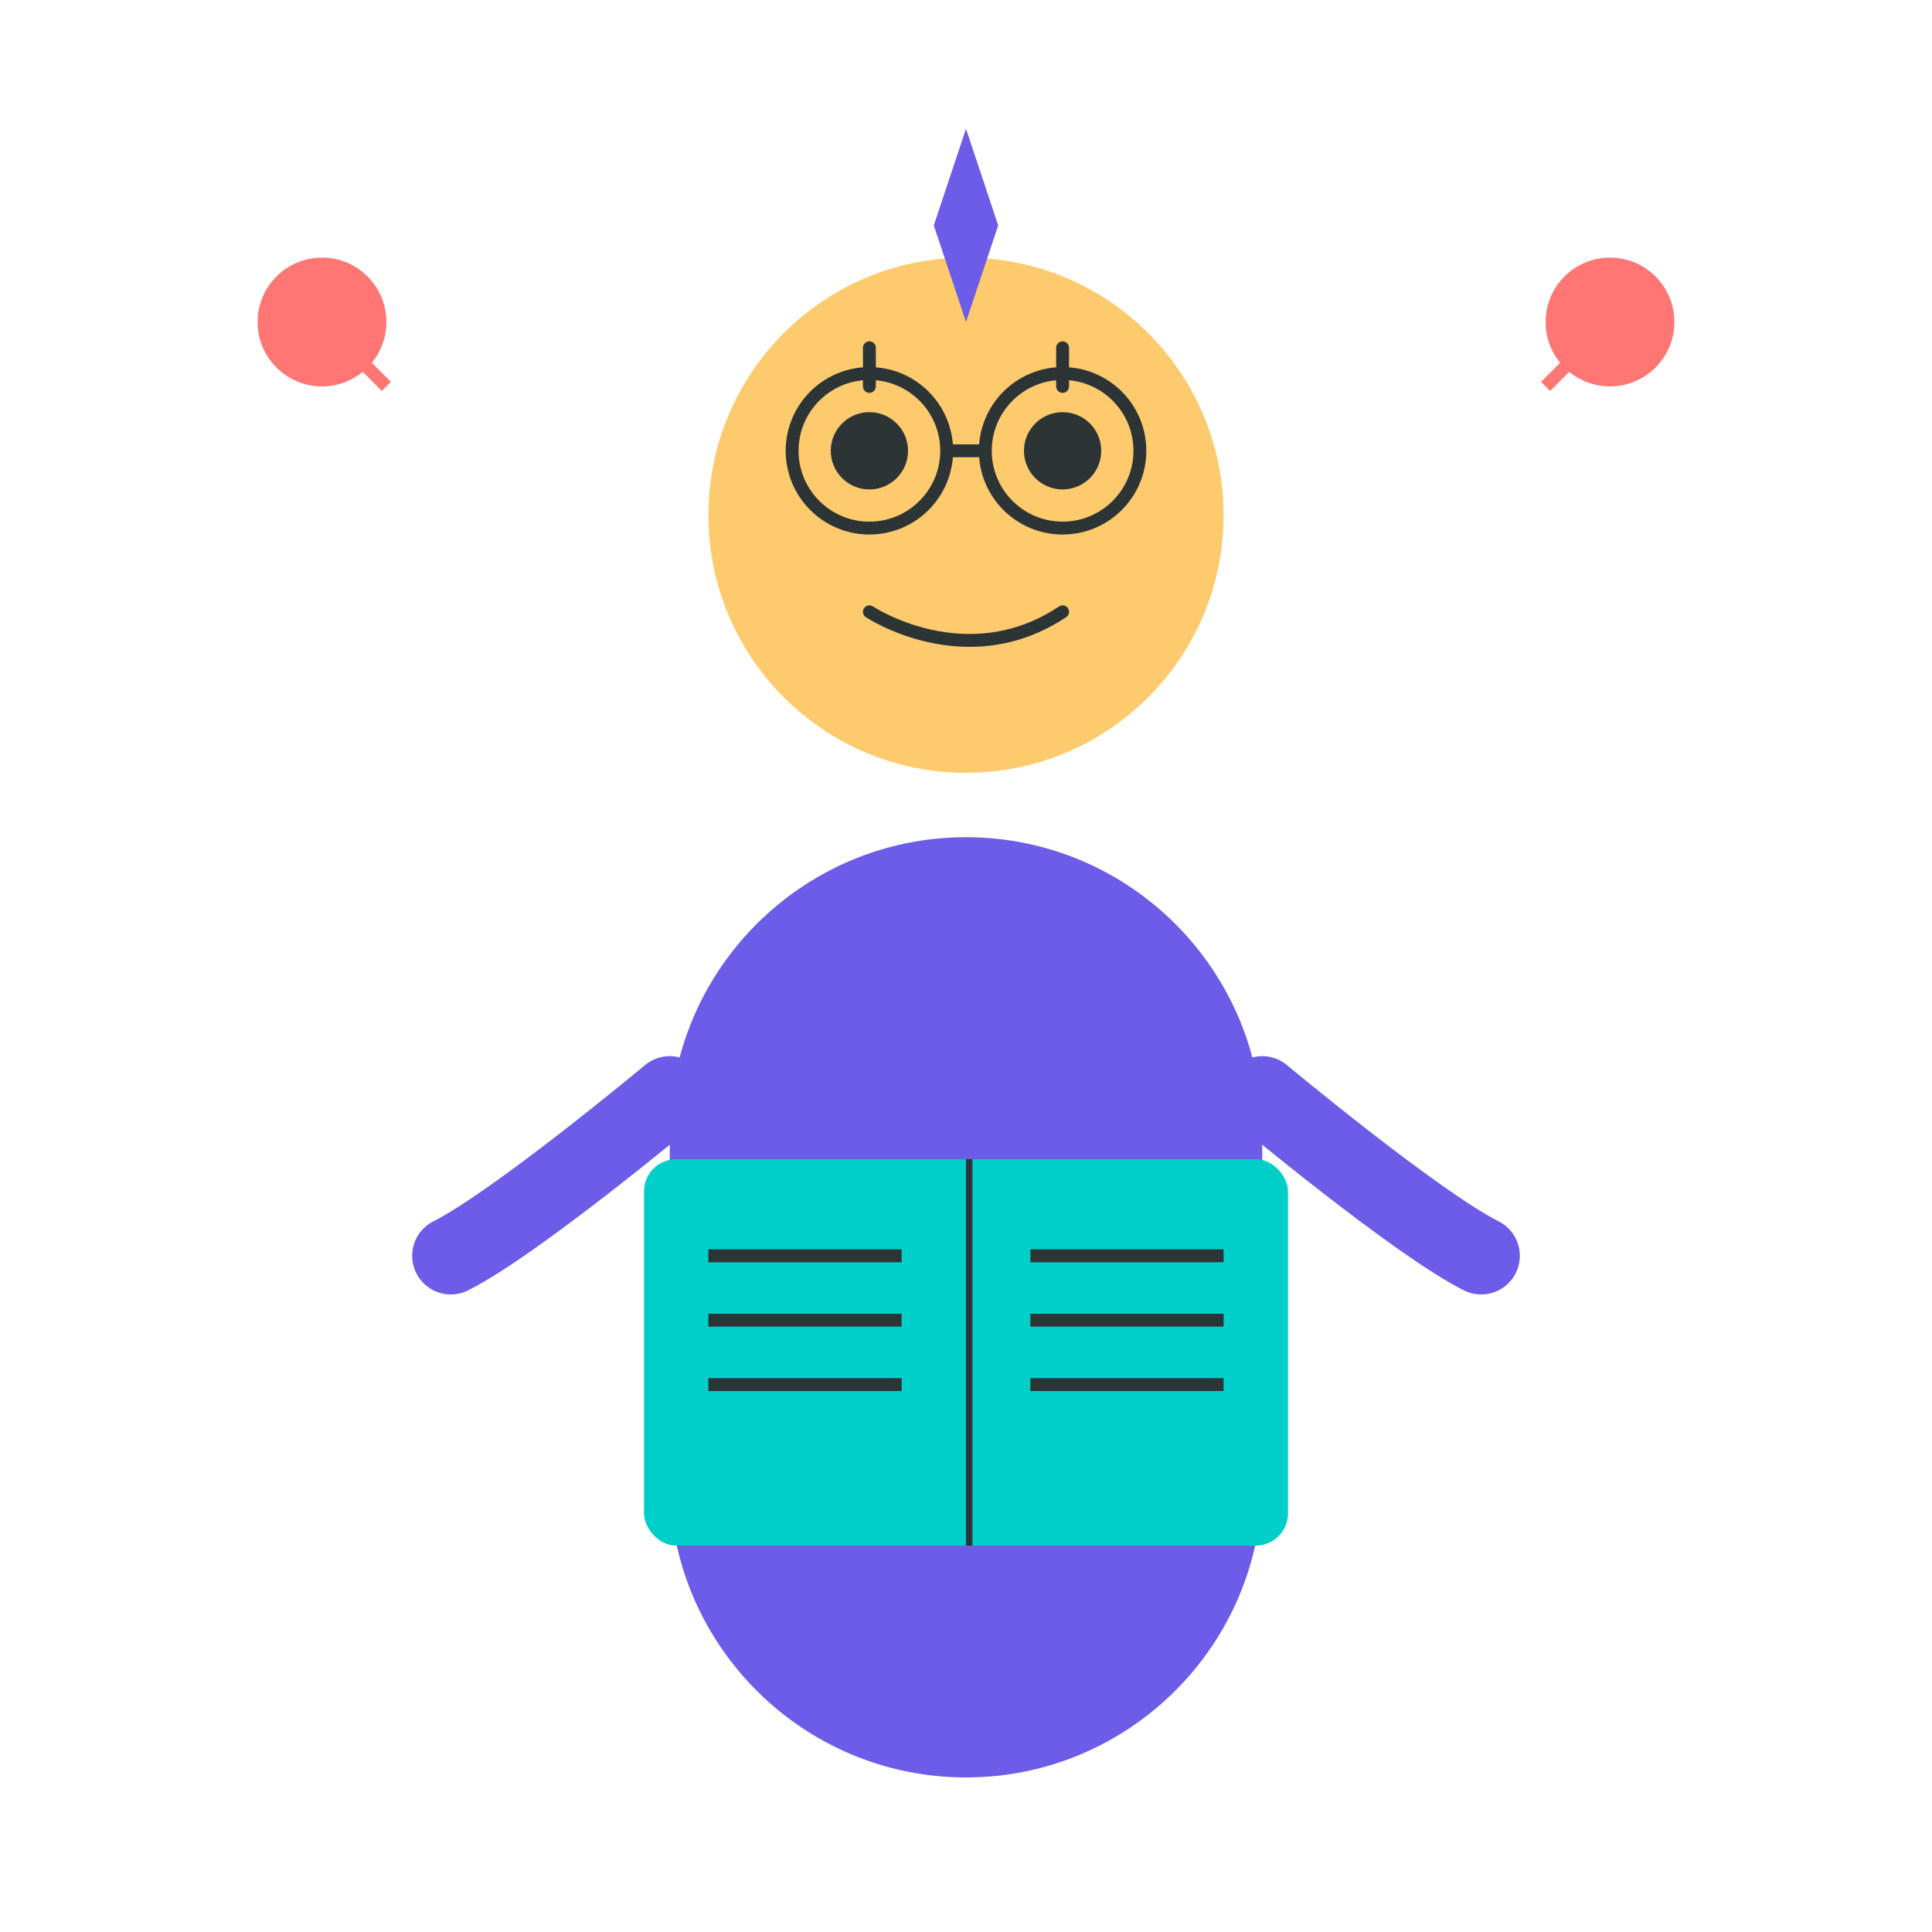 <svg width="300" height="300" viewBox="0 0 300 300" fill="none" xmlns="http://www.w3.org/2000/svg">
  <!-- Character Reading a Book -->
  
  <!-- Head -->
  <circle cx="150" cy="80" r="40" fill="#FDCB6E"/>
  
  <!-- Body -->
  <path d="M150 130C175.376 130 196 150.624 196 176V230C196 255.376 175.376 276 150 276C124.624 276 104 255.376 104 230V176C104 150.624 124.624 130 150 130Z" fill="#6C5CE7"/>
  
  <!-- Arms -->
  <path d="M104 170C104 170 80 190 70 195" stroke="#6C5CE7" stroke-width="12" stroke-linecap="round"/>
  <path d="M196 170C196 170 220 190 230 195" stroke="#6C5CE7" stroke-width="12" stroke-linecap="round"/>
  
  <!-- Book -->
  <rect x="100" y="180" width="100" height="60" rx="5" fill="#00CEC9"/>
  <rect x="150" y="180" width="1" height="60" fill="#2D3436"/>
  <path d="M110 195H140" stroke="#2D3436" stroke-width="2"/>
  <path d="M110 205H140" stroke="#2D3436" stroke-width="2"/>
  <path d="M110 215H140" stroke="#2D3436" stroke-width="2"/>
  <path d="M160 195H190" stroke="#2D3436" stroke-width="2"/>
  <path d="M160 205H190" stroke="#2D3436" stroke-width="2"/>
  <path d="M160 215H190" stroke="#2D3436" stroke-width="2"/>
  
  <!-- Eyes -->
  <circle cx="135" cy="70" r="6" fill="#2D3436"/>
  <circle cx="165" cy="70" r="6" fill="#2D3436"/>
  <path d="M135 60C135 60 135 55 135 54" stroke="#2D3436" stroke-width="2" stroke-linecap="round"/>
  <path d="M165 60C165 60 165 55 165 54" stroke="#2D3436" stroke-width="2" stroke-linecap="round"/>
  
  <!-- Glasses -->
  <circle cx="135" cy="70" r="12" stroke="#2D3436" stroke-width="2" fill="none"/>
  <circle cx="165" cy="70" r="12" stroke="#2D3436" stroke-width="2" fill="none"/>
  <path d="M147 70H153" stroke="#2D3436" stroke-width="2"/>
  
  <!-- Smile -->
  <path d="M135 95C135 95 150 105 165 95" stroke="#2D3436" stroke-width="2" stroke-linecap="round"/>
  
  <!-- Decorative Elements -->
  <circle cx="50" cy="50" r="10" fill="#FF7675"/>
  <circle cx="250" cy="50" r="10" fill="#FF7675"/>
  <path d="M50 50L60 60" stroke="#FF7675" stroke-width="2"/>
  <path d="M250 50L240 60" stroke="#FF7675" stroke-width="2"/>
  <path d="M150 20L155 35L150 50L145 35L150 20Z" fill="#6C5CE7"/>
</svg> 